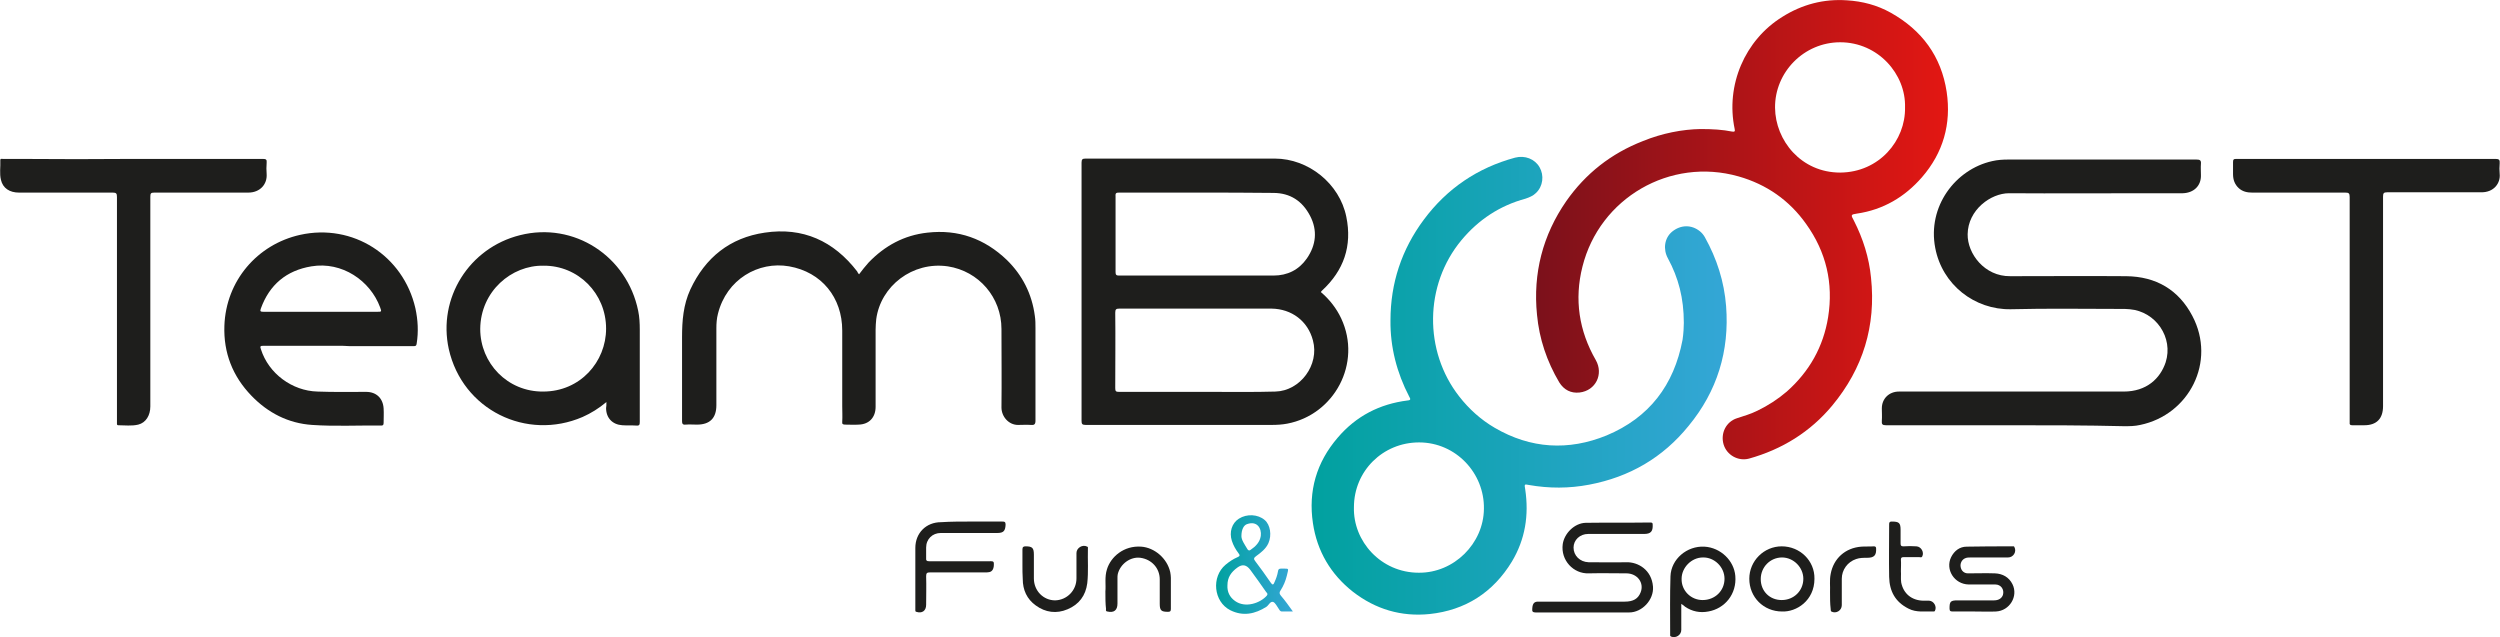 <?xml version="1.0" encoding="utf-8"?>
<!-- Generator: Adobe Illustrator 27.0.1, SVG Export Plug-In . SVG Version: 6.00 Build 0)  -->
<svg version="1.1" id="Laag_1" xmlns="http://www.w3.org/2000/svg" xmlns:xlink="http://www.w3.org/1999/xlink" x="0px" y="0px"
	 viewBox="0 0 786.6 200.5" style="enable-background:new 0 0 786.6 200.5;" xml:space="preserve">
<style type="text/css">
	.st0{fill:url(#SVGID_1_);}
	.st1{fill:url(#SVGID_00000099627668156834817500000013400388589452712124_);}
	.st2{fill:#1E1E1C;}
	.st3{fill:url(#SVGID_00000150808843596824592980000003438876624745171864_);}
</style>
<g>
	
		<linearGradient id="SVGID_1_" gradientUnits="userSpaceOnUse" x1="483.141" y1="127.601" x2="612.813" y2="127.601" gradientTransform="matrix(1 0 0 -1 0 199.89)">
		<stop  offset="0" style="stop-color:#7B111B"/>
		<stop  offset="1" style="stop-color:#E31713"/>
	</linearGradient>
	<path class="st0" d="M535,40.6c4,0,7,0.2,10,0.8c0.7,0.1,1,0,0.8-0.8c-2.9-13.8,3.2-28,15-35.3c6.2-3.9,13-5.7,20.3-5.2
		c4.9,0.3,9.5,1.5,13.8,3.9c9.8,5.5,15.9,13.7,17.6,24.9c1.5,10.1-1.1,19.2-7.8,26.9c-5.4,6.2-12.2,10.2-20.4,11.4
		c-2,0.3-2,0.4-1,2.2c2.9,5.7,4.8,11.7,5.4,18c1.6,15.1-2.5,28.5-12.2,40.2c-6.9,8.3-15.8,13.8-26.2,16.7c-3.4,0.9-7-1.1-8-4.5
		c-1-3.5,0.8-7.1,4.2-8.2c2.2-0.7,4.5-1.4,6.5-2.4c3.3-1.6,6.4-3.6,9.2-6c7.1-6.3,11.5-14.1,13-23.4c1.7-10.7-0.6-20.5-6.9-29.3
		c-5.3-7.5-12.5-12.5-21.3-15c-21.5-6.1-43.7,6.8-49.1,28.4c-2.6,10.3-1.1,20.2,4.2,29.4c2.5,4.4,0,9.6-5.1,10.2
		c-2.7,0.3-4.9-0.8-6.4-3.2c-3.9-6.6-6.3-13.7-7-21.3c-1.3-13,1.8-25,9.2-35.7c6.1-8.7,14.1-15,24.1-18.9
		C523,41.9,529.4,40.7,535,40.6L535,40.6z M599.4,33.8c0.3-10.5-8.5-20.5-20.4-20.5c-11.4,0-20.6,9.4-20.5,20.6
		c0.1,10.3,8.2,20.4,20.5,20.4C591.3,54.2,599.6,44.2,599.4,33.8z"/>
	
		<linearGradient id="SVGID_00000086673982216355709380000011433478345423788708_" gradientUnits="userSpaceOnUse" x1="412.628" y1="78.464" x2="543.175" y2="78.464" gradientTransform="matrix(1 0 0 -1 0 199.89)">
		<stop  offset="0" style="stop-color:#01A19F"/>
		<stop  offset="1" style="stop-color:#34A6D6"/>
	</linearGradient>
	<path style="fill:url(#SVGID_00000086673982216355709380000011433478345423788708_);" d="M529.8,101.6c0-7.8-1.7-14.2-5-20.3
		c-1.6-2.9-1.1-6.4,1.3-8.4c2.7-2.2,6.1-2.3,8.8-0.1c0.6,0.5,1.1,1.1,1.5,1.8c3.8,6.8,6.1,14,6.7,21.7c1.1,14.1-2.8,26.8-11.8,37.7
		c-8.1,10-18.6,16.1-31.3,18.5c-6.3,1.2-12.6,1.2-18.9,0.1c-1.5-0.3-1.5-0.3-1.2,1.4c1.2,8.1,0,15.7-4.2,22.7
		c-5.9,9.7-14.6,15.3-25.9,16.5c-8.9,0.9-17-1.5-24.1-7c-7-5.5-11.3-12.8-12.6-21.6c-1.5-10.1,1.1-19.1,7.8-26.9
		c5.8-6.8,13.2-10.6,22-11.7c1.1-0.1,0.9-0.5,0.5-1.2c-3.9-7.5-6-15.6-5.9-24c0-11.7,3.5-22.3,10.5-31.7
		c7.3-9.8,16.9-16.3,28.7-19.5c3.1-0.8,6.2,0.4,7.7,3c1.5,2.6,1.1,6-1.1,8.1c-0.9,0.9-2.1,1.4-3.3,1.8c-8.1,2.2-14.8,6.6-20.2,13.1
		c-11.7,14.1-11.8,34.9-0.7,49.1c3.1,4,6.9,7.4,11.2,9.9c11.3,6.6,23.2,7.3,35.2,2.4c13.4-5.6,21.2-15.8,23.9-30.1
		C529.7,104.9,529.8,102.8,529.8,101.6L529.8,101.6z M426,159.6c-0.3,10.7,8.5,20.6,20.4,20.6c11.1,0.1,20.4-9.2,20.5-20.1
		c0.2-11.2-8.8-20.9-20.4-20.9C435.1,139.2,426,148.2,426,159.6L426,159.6z"/>
</g>
<path class="st2" d="M415.6,91.9c2.7,2.3,4.9,5.1,6.4,8.3c6.6,14.1-2.2,30.3-17,33.1c-1.6,0.3-3.2,0.4-4.9,0.4c-19.5,0-39,0-58.5,0
	c-1.1,0-1.3-0.3-1.3-1.3c0-27.1,0-54.1,0-81.2c0-1.1,0.3-1.3,1.3-1.3c19.8,0,39.7,0,59.5,0c10.6,0,20.4,7.9,22.5,18.3
	c1.9,9.2-0.8,16.9-7.6,23.2c-0.1,0.1-0.2,0.2-0.3,0.3C415.7,91.8,415.7,91.9,415.6,91.9L415.6,91.9z M376.3,97.1c-8,0-16.1,0-24.1,0
	c-1,0-1.3,0.2-1.3,1.3c0.1,7.9,0,15.8,0,23.7c0,1,0.2,1.2,1.2,1.2c9.7,0,19.4,0,29.1,0c6.7,0,13.4,0.1,20.1-0.1
	c7.8-0.2,13.9-8.4,11.8-16.1c-1.6-6.1-6.7-9.9-13-10C392.2,97.1,384.3,97.1,376.3,97.1L376.3,97.1z M376.9,60.6
	c-8.3,0-16.5,0-24.8,0c-0.8,0-1.2,0.1-1.1,1.1c0,8,0,16,0,23.9c0,0.8,0.2,1.1,1,1.1c16.2,0,32.5,0,48.7,0c4.4,0,8-1.8,10.5-5.4
	c2.9-4.2,3.4-8.8,1-13.4s-6.2-7.2-11.6-7.2C392.6,60.6,384.8,60.6,376.9,60.6L376.9,60.6z"/>
<path class="st2" d="M632.2,133.8c-12.9,0-25.8,0-38.8,0c-1.1,0-1.4-0.3-1.3-1.4c0.1-1.3,0-2.6,0-3.9c0-3.1,2.3-5.3,5.4-5.3
	c23.6,0,47.1,0,70.7,0c7.2,0,11.5-4.1,13.2-9.2c2.5-7.8-3.1-16-11.3-16.7c-0.9-0.1-1.8-0.1-2.8-0.1c-11.5,0-23-0.2-34.6,0.1
	c-11.4,0.2-21.6-7.7-23.8-19.3c-2.5-13,6.3-24.7,17.9-27.3c1.7-0.4,3.4-0.5,5.1-0.5c19.7,0,39.4,0,59.2,0c1,0,1.5,0.2,1.4,1.3
	c-0.1,1.2,0,2.4,0,3.6c0.1,3.4-2.3,5.6-5.7,5.7c-3.7,0-7.4,0-11,0c-14.6,0-29.1,0.1-43.7,0c-5.7,0-12.9,5.2-13,12.9
	c-0.1,6.1,5.3,13.3,13.4,13.2c12.2,0,24.3-0.1,36.5,0c9.4,0.1,16.5,4.3,20.8,12.5c7.6,14.4-1,31.1-16.4,34.3
	c-1.7,0.4-3.4,0.4-5.1,0.4C656.2,133.8,644.2,133.8,632.2,133.8L632.2,133.8z"/>
<path class="st2" d="M270.3,86.3c1-1.3,1.9-2.5,3-3.7c5.1-5.3,11.2-8.6,18.5-9.4c9.7-1.1,18,1.9,25,8.6c4.9,4.8,7.9,10.7,8.8,17.6
	c0.2,1.3,0.2,2.5,0.2,3.8c0,9.7,0,19.5,0,29.2c0,1.1-0.4,1.4-1.4,1.3c-1.4-0.1-2.7,0-4.1,0c-2.9,0-5.2-2.6-5.2-5.5
	c0.1-8.2,0-16.4,0-24.7c0-9.9-7.1-18.2-16.9-19.7c-11.1-1.6-21.1,6.2-22.5,16.6c-0.1,1.1-0.2,2.2-0.2,3.3c0,8.1,0,16.2,0,24.3
	c0,3.3-2,5.5-5.3,5.6c-1.4,0.1-2.9,0-4.3,0c-0.7,0-1-0.2-0.9-0.9c0.1-1.6,0-3.3,0-4.9c0-7.9,0-15.9,0-23.8
	c0-10.4-6.5-18.4-16.7-20.2c-9.7-1.7-19.7,4.1-22.4,14.9c-0.4,1.5-0.5,3.1-0.5,4.6c0,8.1,0,16.1,0,24.2c0,4.1-2.1,6.1-6.1,6.1
	c-1.2,0-2.4-0.1-3.6,0c-0.9,0.1-1.1-0.3-1.1-1.1c0-8.8,0-17.6,0-26.4c0-5.2,0.4-10.2,2.6-15c4.7-10.1,12.5-16.3,23.4-17.9
	c12-1.8,21.7,2.6,29.1,12.2C269.9,85.9,270,86,270.3,86.3L270.3,86.3z"/>
<path class="st2" d="M106.3,108.8c-7.8,0-15.6,0-23.4,0c-0.9,0-1.2,0.1-0.8,1.1c2.4,7.6,9.8,13.1,17.8,13.3
	c5.1,0.2,10.2,0.1,15.3,0.1c3.2,0,5.3,2,5.5,5.2c0.1,1.5,0,3,0,4.6c0,0.7-0.3,0.8-0.8,0.8c-7.2-0.1-14.5,0.3-21.7-0.2
	c-7.5-0.5-13.9-3.8-19.1-9.2c-5.9-6.1-8.8-13.5-8.5-22c0.5-14.2,10.4-25.6,23.8-28.6c16.6-3.7,32.5,6.5,36.3,23.1
	c0.8,3.7,1,7.4,0.4,11.1c-0.1,0.9-0.6,0.8-1.1,0.8c-6.7,0-13.4,0-20.2,0C108.5,108.8,107.4,108.8,106.3,108.8L106.3,108.8z
	 M100.8,98.1c6,0,11.9,0,17.9,0c1.4,0,1.4,0,0.9-1.4c-3.1-8.4-12-14.5-21.6-12.9c-7.9,1.3-13.2,5.8-15.9,13.2
	c-0.4,1-0.1,1.1,0.8,1.1C88.8,98.1,94.8,98.1,100.8,98.1L100.8,98.1z"/>
<path class="st2" d="M190.8,126.5c-2.4,2-4.8,3.5-7.5,4.7c-17.6,7.6-37.8-2.2-42.1-21.4c-3.5-16,6.4-31.8,22.4-35.8
	c17-4.3,33.7,6.6,37.2,23.8c0.4,1.9,0.5,3.9,0.5,5.9c0,9.7,0,19.3,0,29c0,0.9-0.1,1.3-1.1,1.2c-1.5-0.1-3,0-4.4-0.1
	c-3.1-0.2-5.1-2.3-5.1-5.4C190.8,127.9,190.8,127.4,190.8,126.5L190.8,126.5z M171,83.6c-10-0.2-19.8,8-19.9,19.9
	c0,10.8,8.6,19.8,19.8,19.7c11.7,0,19.8-9.4,19.8-19.8C190.7,92.3,181.9,83.5,171,83.6z"/>
<path class="st2" d="M744.5,50c13.6,0,27.1,0,40.7,0c1.1,0,1.4,0.3,1.3,1.4c-0.1,1.1-0.1,2.2,0,3.3c0.3,2.9-1.8,5.9-5.9,5.8
	c-9.8,0-19.7,0-29.5,0c-1.1,0-1.3,0.3-1.3,1.4c0,22,0,43.9,0,65.9c0,3.9-2,6-5.9,6c-1.3,0-2.6,0-3.8,0c-0.6,0-0.9-0.2-0.8-0.8
	c0-0.3,0-0.6,0-0.8c0-23.4,0-46.8,0-70.2c0-1.2-0.3-1.4-1.4-1.4c-9.8,0-19.5,0-29.3,0c-1.5,0-3-0.3-4.2-1.4
	c-1.3-1.2-1.8-2.7-1.8-4.4c0-1.3,0-2.6,0-3.8c0-0.8,0.2-1,1-1c3.6,0,7.3,0,10.9,0C724.5,50,734.5,50,744.5,50L744.5,50z"/>
<path class="st2" d="M42,50c13.6,0,27.1,0,40.7,0c1,0,1.3,0.2,1.2,1.2c-0.1,1.2-0.1,2.4,0,3.6c0.2,3.1-2,5.8-5.8,5.8
	c-9.8,0-19.7,0-29.5,0c-1.1,0-1.3,0.2-1.3,1.3c0,22,0,44,0,66c0,2.8-1.4,5.1-3.8,5.7c-2.1,0.5-4.2,0.2-6.3,0.2
	c-0.3,0-0.4-0.2-0.4-0.4c0-0.3,0-0.6,0-1c0-23.5,0-47,0-70.4c0-1.1-0.2-1.4-1.3-1.4c-9.8,0-19.7,0-29.5,0c-3,0-5.1-1.4-5.7-4
	c-0.5-2-0.1-4.1-0.2-6.2c0-0.6,0.5-0.4,0.8-0.4c1.8,0,3.5,0,5.3,0C18.1,50.1,30.1,50.1,42,50L42,50z"/>
<path class="st2" d="M497.9,192.7c-4.8,0-9.5,0-14.3,0c-0.5,0-1.5,0.1-1.5-0.7c0-1.8,0.4-2.6,1.6-2.7c0.3,0,0.6,0,1,0
	c8.8,0,17.7,0,26.5,0c2.7,0,4.2-0.9,5-2.9c1.2-3-1-6-4.5-6c-3.9,0-7.8-0.1-11.8,0c-4.8,0.2-8.9-4.1-8.2-9.2c0.5-3.4,3.7-6.6,7.2-6.7
	c6.8-0.1,13.6,0,20.4-0.1c0.6,0,0.7,0.2,0.7,0.7c0.1,2.1-0.6,2.9-2.7,2.9c-5.9,0-11.8,0-17.6,0c-2.6,0-4.6,1.9-4.6,4.3
	c0,2.5,2,4.5,4.7,4.6c4,0,7.9,0.1,11.9,0c3.7-0.1,8,2.4,8.4,7.7c0.3,4.1-3.4,8.1-7.5,8.1C507.7,192.7,502.8,192.7,497.9,192.7
	L497.9,192.7z"/>
<linearGradient id="SVGID_00000054226087394814594440000017326122221386123649_" gradientUnits="userSpaceOnUse" x1="382.672" y1="22.313" x2="406.81" y2="22.313" gradientTransform="matrix(1 0 0 -1 0 199.89)">
	<stop  offset="0" style="stop-color:#01A19F"/>
	<stop  offset="1" style="stop-color:#34A6D6"/>
</linearGradient>
<path style="fill:url(#SVGID_00000054226087394814594440000017326122221386123649_);" d="M406.8,192.4c-1.3,0-2.3,0-3.4,0
	c-0.7,0-0.8-0.5-1.1-0.9c-0.5-0.7-1-1.8-1.7-2.1c-0.9-0.3-1.4,1-2.1,1.5c-3.6,2.3-7.4,3.1-11.4,1.1c-5.3-2.7-6-10.5-1.5-14.3
	c1.2-1,2.4-1.8,3.8-2.4c0.7-0.3,0.8-0.6,0.3-1.2c-0.9-1.2-1.6-2.4-2.1-3.9c-0.9-2.8,0-5.6,2.2-7c2.5-1.6,6-1.4,8.1,0.4
	c1.8,1.5,2.3,4.8,1.2,7.3c-0.8,1.8-2.4,3-3.9,4.1c-0.7,0.5-0.8,0.9-0.3,1.5c1.7,2.2,3.3,4.5,4.9,6.8c0.6,0.9,0.9,0.7,1.2-0.1
	c0.5-1.1,0.9-2.2,1.1-3.4c0.1-0.7,0.3-0.9,1.1-0.9c2.5,0.1,2.3-0.4,1.7,2.2c-0.4,1.7-1.1,3.3-2,4.7c-0.4,0.6-0.4,1,0.1,1.6
	C404.3,188.9,405.5,190.6,406.8,192.4L406.8,192.4z M386.2,184.2c-0.1,2,0.7,3.7,2.4,4.9c3.2,2.3,7.9,0.7,10-1.7
	c0.4-0.5,0.1-0.8-0.2-1.1c-1.6-2.3-3.3-4.7-5-7c-1.2-1.6-2.5-1.9-4.1-0.7C387.4,180,386.2,181.6,386.2,184.2L386.2,184.2z
	 M390.6,168.7c0,1.2,1,2.6,1.9,4.1c0.2,0.3,0.5,0.6,1,0.2c1.6-1.1,2.9-2.4,3.2-4.4c0.3-2.4-1.2-4.8-4.3-3.7
	C391.4,165.2,390.6,166.5,390.6,168.7L390.6,168.7z"/>
<path class="st2" d="M305.5,164.1c3.3,0,6.6,0,9.8,0c0.8,0,1.1,0.1,1.1,1c-0.1,1.9-0.6,2.6-2.6,2.6c-5.9,0-11.8,0-17.8,0
	c-2.6,0-4.6,1.9-4.6,4.6c0,1.1,0,2.2,0,3.2c-0.1,0.9,0.2,1.1,1.1,1.1c6.2,0,12.5,0,18.7,0c0.5,0,1.5-0.2,1.5,0.6
	c0.1,1.6-0.4,2.6-1.4,2.8c-0.4,0.1-0.8,0.1-1.2,0.1c-5.8,0-11.7,0-17.5,0c-0.9,0-1.2,0.2-1.2,1.2c0.1,3,0,6,0,9
	c0,1.9-1.3,2.8-3.1,2.2c-0.4,0-0.3-0.7-0.3-1c0-3.7,0-7.4,0-11.1c0-2.7,0-5.4,0-8c0-4.7,3.4-8.1,8.1-8.1
	C299.2,164.1,302.4,164.1,305.5,164.1L305.5,164.1z"/>
<path class="st2" d="M529,190c0,2.9,0,5.6,0,8.2c0,1.6-1.7,2.7-3.2,2.1c-0.4-0.2-0.3-0.4-0.3-0.7c0-6.1-0.1-12.2,0.1-18.3
	c0.2-5.4,5.2-9.6,10.7-9.3c5.1,0.3,9.3,4.4,9.7,9.2c0.5,5.7-3.3,10.3-8.5,11.2c-2.6,0.5-5.1,0-7.3-1.5
	C529.9,190.6,529.6,190.4,529,190L529,190z M535.7,188.8c3.9,0,6.9-2.9,6.9-6.7c0-3.7-3.2-6.8-6.8-6.7c-3.6,0-6.7,3.2-6.7,6.7
	C529,185.8,532,188.8,535.7,188.8z"/>
<path class="st2" d="M621.2,192.4c-2.2,0-4.5,0-6.7,0c-0.8,0-1.1-0.1-1.1-1c0-2.1,0.3-2.5,2.5-2.5c3.8,0,7.7,0,11.5,0
	c1.4,0,2.4-0.6,2.8-1.7c0.5-1.7-0.6-3.3-2.4-3.3c-2.8,0-5.6,0-8.4,0c-4.5-0.1-7.4-4.7-5.5-8.6c1-2,2.7-3.3,4.9-3.3
	c4.8-0.1,9.6-0.1,14.4-0.1c0.2,0,0.5-0.1,0.6,0.2c0.8,1.5-0.3,3.3-2,3.3c-3.9,0-7.8,0-11.8,0c-0.6,0-1.2,0-1.8,0.3
	c-1,0.5-1.5,1.6-1.3,2.7c0.2,1.2,1.1,2,2.3,2c2.8,0,5.7-0.1,8.5,0c2.4,0.1,4.4,1.2,5.5,3.4c1.9,3.8-0.9,8.4-5.2,8.6
	C625.9,192.5,623.6,192.4,621.2,192.4L621.2,192.4z"/>
<path class="st2" d="M560.7,192.4c-5.8,0-10.3-4.5-10.3-10.3c0-5.6,4.6-10.2,10.2-10.2c5.7,0,10.4,4.5,10.3,10.2
	C570.9,189,565.2,192.6,560.7,192.4L560.7,192.4z M560.6,188.8c3.8,0,6.8-2.9,6.8-6.7c0-3.6-3.1-6.7-6.7-6.7c-3.7,0-6.7,3-6.7,6.8
	C554,186,556.8,188.8,560.6,188.8L560.6,188.8z"/>
<path class="st2" d="M321.7,177.9c0-1.7,0-3.4,0-5c0-0.8,0.3-1,1-1c2.1,0,2.6,0.5,2.6,2.6c0,2.5,0,5,0,7.5c0,3.9,3,6.9,6.7,6.9
	c3.7-0.1,6.7-3.1,6.7-6.9c0-2.7,0-5.4,0-8c0-1.6,1.9-2.8,3.4-2c0.3,0.1,0.2,0.4,0.2,0.6c-0.1,3.6,0.2,7.3-0.2,10.9
	c-0.5,3.9-2.6,6.7-6.2,8.2c-3.5,1.5-7,1-10-1.2c-2.8-2-4.1-4.9-4.1-8.3C321.7,180.7,321.7,179.3,321.7,177.9L321.7,177.9z"/>
<path class="st2" d="M347.8,186.1c0.2-2.1-0.3-4.5,0.5-7c1.2-3.9,5.3-7.5,10.8-7.1c4.1,0.3,8.1,3.6,9.1,8c0.1,0.6,0.2,1.2,0.2,1.8
	c0,3.3,0,6.5,0,9.8c0,0.7-0.2,0.9-0.9,0.9c-2.1,0-2.6-0.4-2.6-2.5c0-2.6,0-5.1,0-7.7c0-3.5-2.5-6.3-6.1-6.8
	c-3.1-0.4-6.3,1.9-7.1,5.1c-0.1,0.4-0.1,0.9-0.1,1.3c0,2.7,0,5.4,0,8c0,2.1-1.1,3-3.2,2.5c-0.6-0.1-0.4-0.5-0.4-0.8
	C347.8,189.9,347.8,188.2,347.8,186.1L347.8,186.1z"/>
<path class="st2" d="M598.1,179.7c0.1,1.1-0.1,2.3,0.1,3.6c0.7,3.5,3.3,5.6,6.9,5.7c0.6,0,1.3,0,1.9,0c1.5,0.1,2.5,1.9,1.8,3.2
	c-0.1,0.2-0.2,0.2-0.4,0.2c-2.7-0.1-5.4,0.4-7.9-0.9c-4.2-2.1-6-5.5-6.1-10c-0.1-5.5,0-11,0-16.5c0-0.6,0.1-0.9,0.8-0.9
	c2.3,0,2.8,0.4,2.8,2.6c0,1.4,0,2.9,0,4.3c0,0.7,0.2,0.9,0.9,0.9c1.4-0.1,2.7-0.1,4.1,0c1.5,0.1,2.5,1.9,1.8,3.2
	c-0.2,0.4-0.6,0.2-0.9,0.2c-1.7,0-3.4,0-5,0c-0.6,0-0.8,0.2-0.8,0.8C598.2,177.3,598.1,178.4,598.1,179.7L598.1,179.7z"/>
<path class="st2" d="M575.8,186.2c0.1-1.6-0.2-3.6,0.2-5.6c0.9-4.9,4.6-8.2,9.6-8.6c1.3-0.1,2.6,0,4-0.1c0.5,0,0.7,0.2,0.7,0.7
	c0.1,2.1-0.6,2.9-2.8,2.9c-1.2,0-2.4,0-3.5,0.4c-2.7,0.9-4.5,3.4-4.5,6.2c0,2.8,0,5.5,0,8.3c0,1.7-1.8,2.8-3.3,2
	c-0.2-0.2-0.2-0.6-0.2-0.8C575.8,189.9,575.8,188.2,575.8,186.2L575.8,186.2z"/>
</svg>
